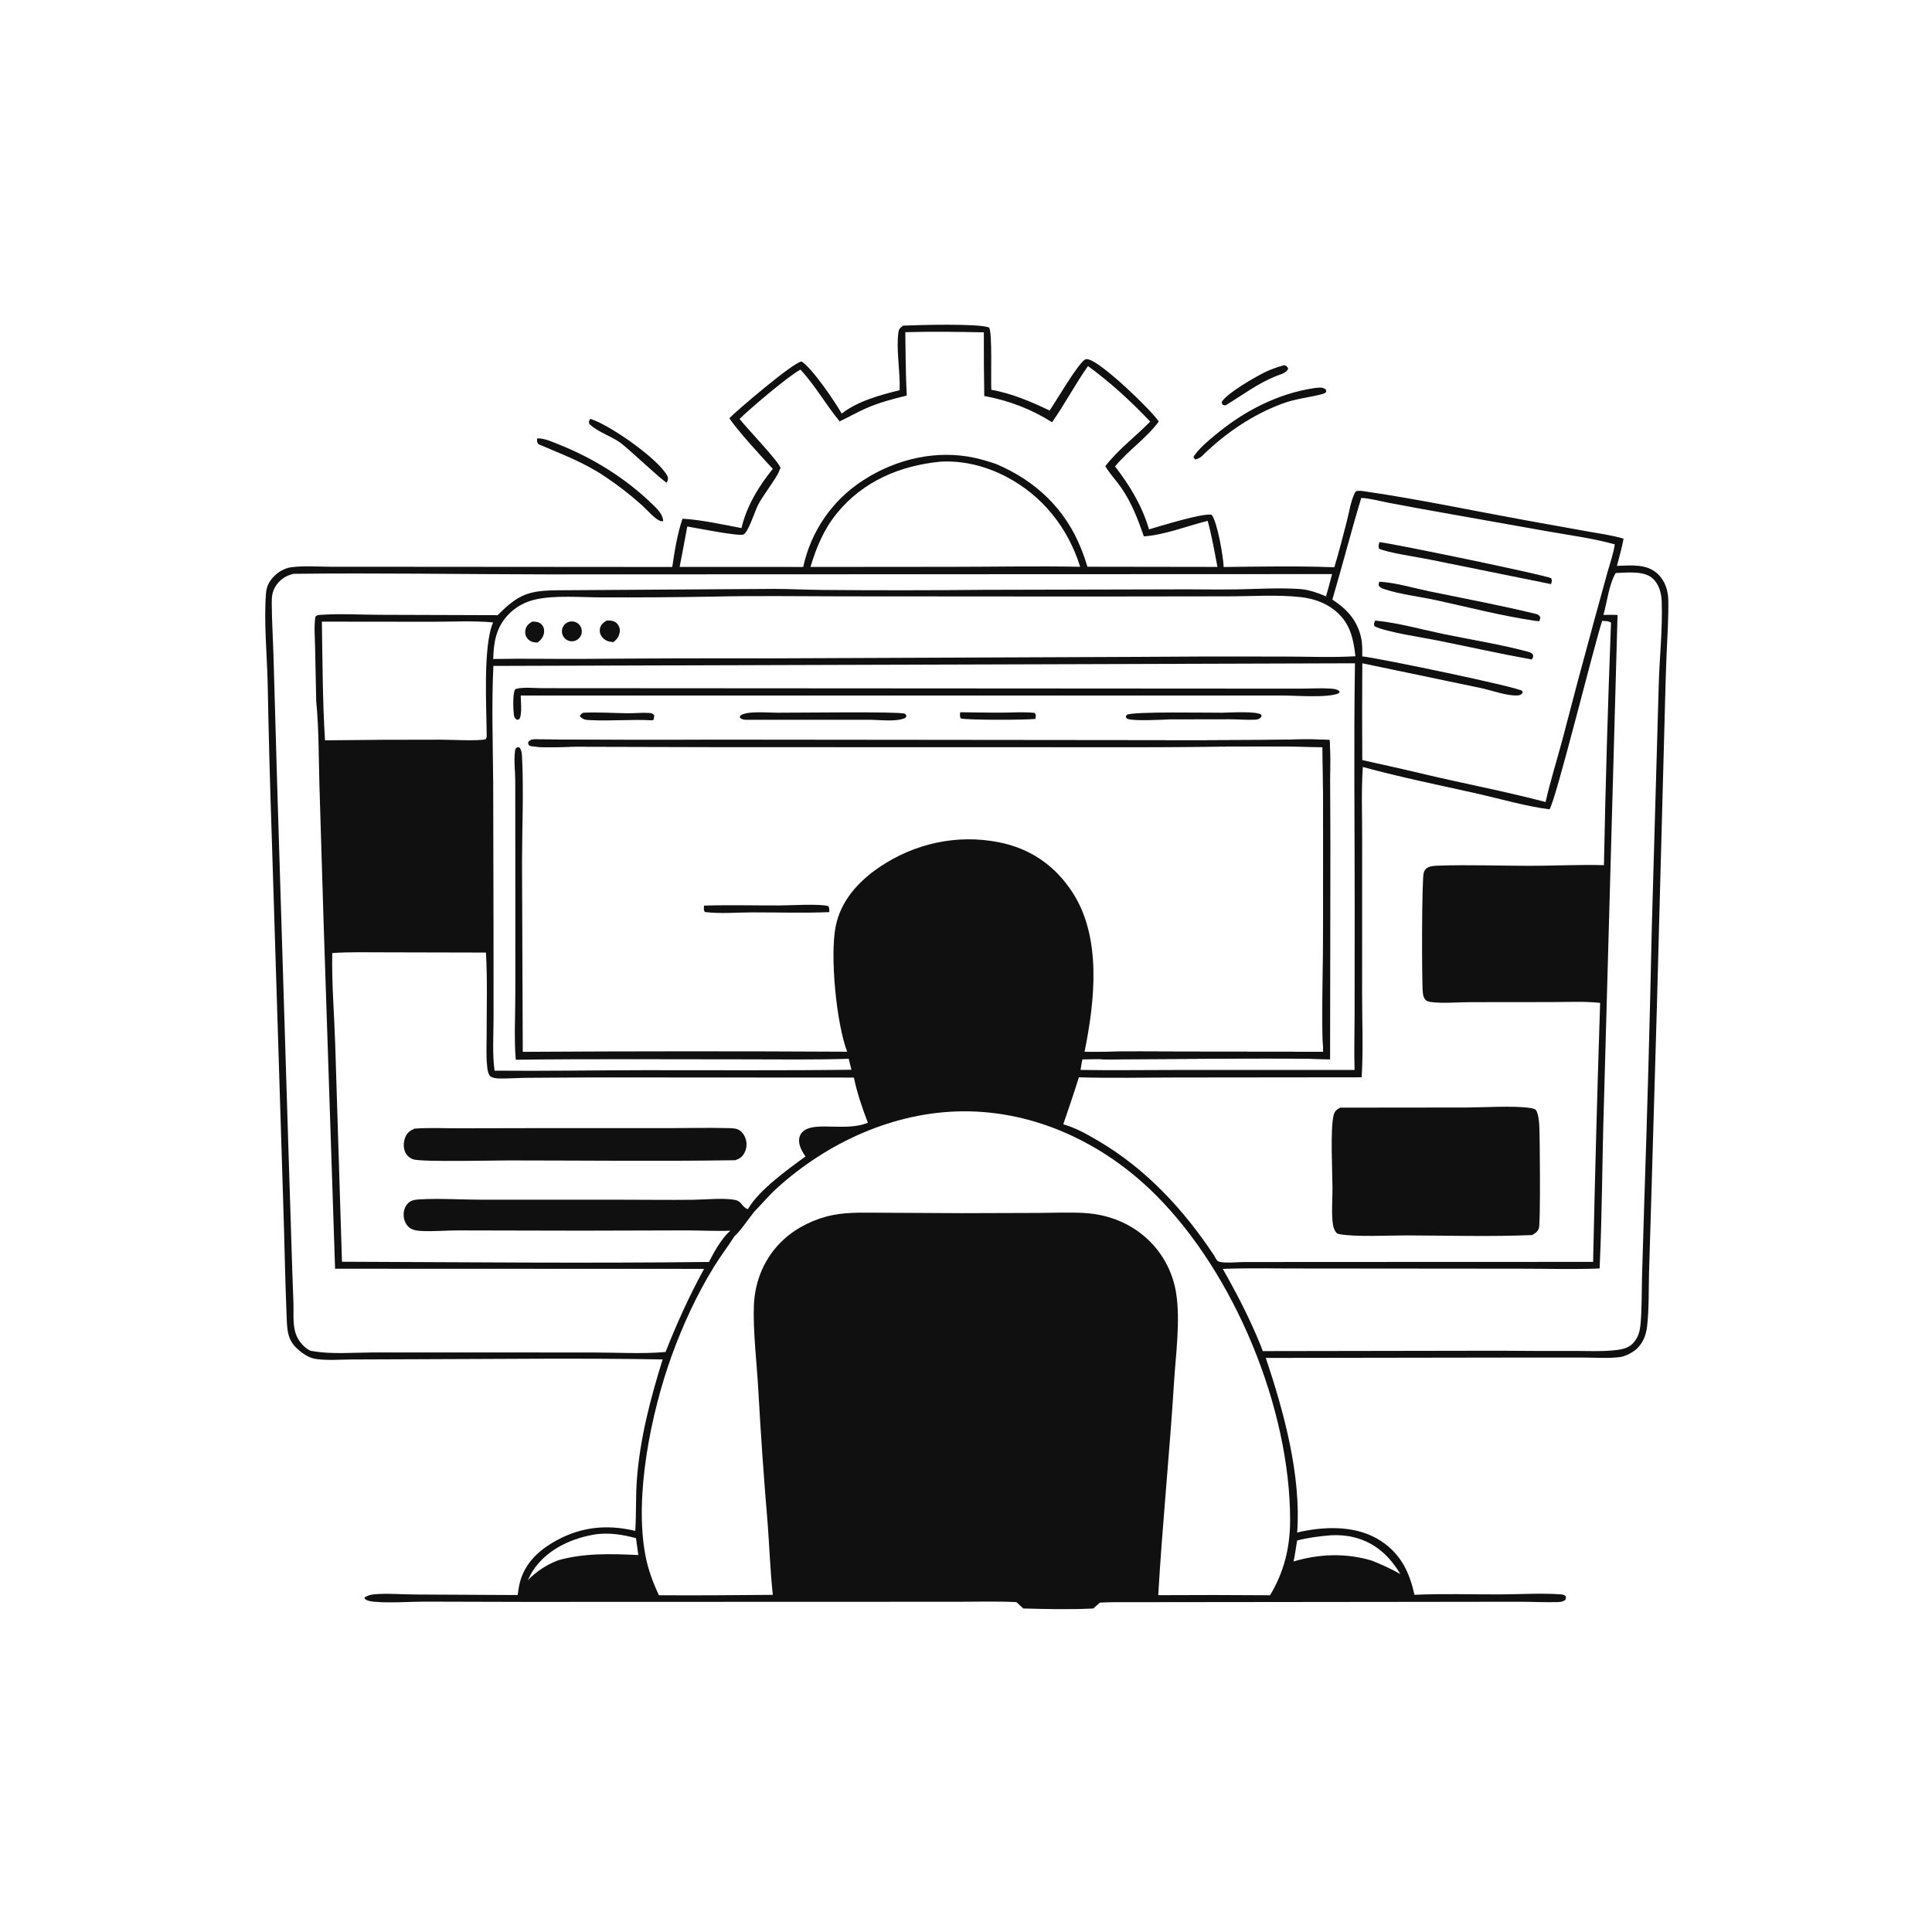 <?xml version="1.0" encoding="utf-8" ?>
<svg xmlns="http://www.w3.org/2000/svg" xmlns:xlink="http://www.w3.org/1999/xlink" width="1024" height="1024">
	<path fill="#111010" d="M478.693 172.587C486.712 172.264 518.232 171.332 524.223 173.566C526.056 176.195 525.062 201.136 525.428 206.592C536.326 208.536 546.4 212.854 556.323 217.59C559.99 212.172 570.882 193.523 574.841 190.725C575.664 190.144 576.079 190.297 577.066 190.545C584.114 192.312 609.839 216.953 614.169 223.412C607.667 232.277 597.966 238.725 590.989 247.227C598.743 257.188 605.487 268.377 608.993 280.579C615 278.86 636.983 271.932 642.179 272.8C645.266 276.731 648.394 295.138 648.562 300.523C668.039 300.287 687.775 299.922 707.233 300.658C709.641 292.649 711.739 284.467 713.825 276.367C715.119 271.342 715.988 264.989 718.488 260.483C720.228 259.816 722.288 260.283 724.092 260.546C752.382 264.673 780.638 270.678 808.778 275.788L841.436 281.659C847.769 282.803 854.356 283.663 860.518 285.496C859.643 290.366 858.281 295.137 857.015 299.917C864.472 299.737 872.801 298.631 878.698 304.243C882.547 307.905 884.142 312.961 884.232 318.171C884.399 327.747 883.727 337.382 883.325 346.95C882.84 358.477 882.57 370.058 882.271 381.595L878.241 531.463L875.15 637.451L874.015 674.64C873.799 683.999 874.033 693.576 873.005 702.89C872.51 707.373 870.971 711.516 867.702 714.731C865.714 716.686 861.465 718.916 858.69 719.271C852.407 720.075 845.46 719.531 839.103 719.534L801.494 719.536L670.908 719.73C680.44 748.169 689.733 782 687.526 812.301C688.274 812.097 689.005 811.909 689.765 811.751C703.684 808.87 719.642 808.679 731.949 816.763C742.409 823.633 747.128 833.364 749.669 845.279C764.619 844.603 779.8 845.101 794.774 845.068C805.482 845.045 816.809 844.277 827.461 845.053C828.34 845.117 828.944 845.371 829.713 845.775C830.086 846.853 830.035 846.894 829.673 847.986C828.289 848.93 827.182 849.099 825.544 849.144C818.717 849.33 811.728 848.947 804.88 848.95L751.75 849.02L589.875 849.195C587.569 849.187 585.253 849.335 582.948 849.428L579.47 852.523C567.235 853.164 554.619 852.846 542.364 852.525L538.684 849.139C528.3 848.661 517.78 848.97 507.38 848.97L452.819 848.983L279.008 849.04L225.016 848.896C216.352 848.915 207.177 849.717 198.578 848.968C196.715 848.805 194.379 848.588 193.122 847.114L193.334 846.629C194.919 845.638 196.39 845.2 198.261 845.03C205.337 844.388 213.219 845.108 220.358 845.12L274.373 845.406C274.672 843.248 274.971 841.082 275.492 838.964C277.78 829.678 284.229 822.928 292.208 818.052C306.34 809.415 320.741 807.629 336.697 811.39C337.304 802.305 336.877 793.158 337.574 784.048C339.25 762.136 344.714 741.445 351.205 720.532C308.075 719.75 264.808 720.328 221.67 720.418L186.436 720.552C180.34 720.58 173.585 721.155 167.557 720.297C163.626 719.736 160.32 717.391 157.449 714.761C152.679 710.392 152.246 705.578 151.988 699.503C151.097 678.492 150.795 657.449 150.075 636.431L144.039 443.573Q142.618 402.185 141.839 360.779C141.417 346.031 139.854 329.203 140.961 314.693C141.248 310.93 142.499 308.28 145.149 305.535C147.483 303.117 150.929 301.107 154.286 300.663C161.262 299.742 169.02 300.384 176.073 300.411L215.494 300.411L356.314 300.516C357.561 292.063 358.964 283.022 361.747 274.927C371.351 275.43 383.386 278.073 392.99 279.895C395.818 268.085 402.037 257.886 409.589 248.509C404.289 242.772 390.404 227.72 386.586 221.631C390.674 217.485 420.417 192.019 424.886 191.575C430.798 195.571 442.29 212.536 446.123 219.211C454.704 212.539 466.422 209.404 476.816 206.809C477.23 197.193 474.891 185.342 476.172 176.154C476.441 174.222 477.156 173.694 478.693 172.587ZM262.124 567.476C288.523 567.734 314.966 567.253 341.37 567.221C378.001 567.176 414.657 567.462 451.283 566.987L449.833 561.173C431.339 561.779 412.685 561.455 394.179 561.467C353.894 561.494 313.634 561.165 273.357 561.682C272.427 550.071 273.146 537.872 273.132 526.206L273.129 454.329L273.097 413.883C273.084 408.861 272.285 403.098 272.965 398.171C273.145 396.866 273.259 396.745 274.242 395.981L275.323 396.169C276.444 397.653 276.581 399.207 276.678 401.016C277.617 418.596 276.713 438.956 276.683 456.817L277.073 557.495Q363.039 556.969 449.005 557.434C443.257 542.085 439.89 507.003 442.865 491.313C445.446 477.703 454.805 467.295 465.988 459.698C484.647 447.021 507.274 441.998 529.495 446.432C546.075 449.74 558.977 458.597 568.268 472.718C584.119 496.811 580.261 530.64 574.838 557.448L582.029 557.531C596.923 557.137 611.877 557.384 626.778 557.387L701.357 557.468C700.418 540.524 701.185 523.198 701.201 506.217C701.235 469.486 701.553 432.699 700.979 395.976C668.543 395.133 635.879 396.002 603.419 395.972L381.095 395.918L306.332 395.731C298.212 395.654 288.539 396.857 280.614 395.22C279.874 394.196 280.033 394.356 280.065 393.208C281.244 392.049 282.152 391.856 283.807 391.882Q331.864 392.34 379.923 392.113L599.179 392.329Q634.444 392.489 669.708 392.218C681.242 392.169 693.191 391.46 704.676 392.227C705.263 399.176 704.955 406.298 704.963 413.278L705.046 448.339L704.949 561.42C675.274 560.558 645.3 561.261 615.602 561.289L594.382 561.411C591.001 561.441 587.134 561.843 583.801 561.357L573.705 561.511C573.256 563.312 573.039 565.248 572.717 567.081C588.897 567.369 605.123 567.115 621.31 567.119L717.956 567.101C717.634 557.509 717.955 547.819 717.966 538.214L718.015 480.908C718.038 437.814 717.476 394.641 718.159 351.558L261.507 352.95C260.499 373.514 261.241 394.176 261.399 414.75L261.575 491.109L261.594 539.715C261.587 548.798 260.898 558.495 262.124 567.476ZM722.315 406.511C721.485 419.042 721.977 431.824 721.972 444.39L721.946 526.917C721.94 541.499 722.61 556.463 721.705 570.994L624.296 571.095C606.846 571.093 589.255 571.528 571.819 570.994C569.254 579.387 566.366 587.607 563.549 595.912C570.092 597.71 576.188 601.204 582.011 604.62C607.541 619.596 627.47 641.189 643.68 665.698C644.38 666.897 644.828 668.393 646.3 668.758C649.88 669.646 655.654 668.909 659.448 668.909L695.367 668.876L844.374 668.825Q845.859 600.175 848.103 531.544L847.348 531.467C839.163 530.672 830.653 531.122 822.42 531.12L779.187 531.165C772.537 531.192 765.242 531.9 758.678 531.134C757.308 530.974 756.025 530.69 755.176 529.489C754.487 528.515 754.244 527.33 754.125 526.17C753.508 520.133 753.536 465.981 754.615 462.483C755.013 461.193 755.756 460.253 757.002 459.688C758.761 458.89 760.752 458.867 762.655 458.804C778.752 458.27 795.067 458.904 811.193 458.9C824.108 458.896 837.245 458.187 850.118 458.554Q851.382 394.282 853.872 330.045C852.866 329.148 850.533 329.153 849.172 329.071C844.961 341.812 824.522 424.592 821.271 428.935C809.418 427.53 795.265 423.415 783.407 420.736C763.025 416.131 742.476 412.027 722.315 406.511ZM349.243 845.507C369.355 845.651 389.497 845.464 409.61 845.305C408.259 832.853 407.83 820.176 406.892 807.673Q403.895 772.396 401.938 737.046C401.184 723.076 399.048 705.5 399.575 691.905C400.094 678.521 405.477 665.995 415.429 656.907C422.475 650.473 431.986 645.88 441.324 644.026C450.014 642.301 459.309 642.784 468.134 642.782L510.009 643.006L550.499 642.878C558.482 642.825 566.616 642.461 574.586 642.907C588.911 643.709 602.017 649.436 611.616 660.256Q612.779 661.582 613.845 662.987Q614.912 664.393 615.876 665.87Q616.84 667.347 617.698 668.889Q618.555 670.43 619.302 672.029Q620.048 673.627 620.679 675.274Q621.31 676.922 621.824 678.609Q622.337 680.297 622.729 682.017Q623.122 683.737 623.392 685.48C625.675 700.233 623.185 717.705 622.256 732.666C619.918 770.295 616.068 807.843 613.89 845.474Q643.523 845.284 673.155 845.52C680.573 833.217 683.767 820.166 683.789 805.861C683.883 746.504 654.299 674.771 612.163 632.944C585.034 606.014 548.715 588.643 510.002 589.024C473.696 589.382 438.522 605.512 411.799 629.74C407.566 633.577 403.849 638.061 399.842 642.141C397.374 645.153 391.897 653.135 389.35 655.154C385.873 660.61 381.919 665.735 378.51 671.258C369.366 686.075 361.855 702.385 355.946 718.751C345.136 748.691 336.085 792.76 342.072 824.367C343.485 831.827 346.023 838.659 349.243 845.507ZM181.253 668.747C246.049 668.979 310.964 669.643 375.754 668.864C378.584 663.329 382.421 656.434 387.089 652.289C379.317 652.619 371.36 652.128 363.561 652.133L307.996 652.279L243.394 652.143C236.663 652.078 229.508 652.837 222.854 652.405C221.005 652.284 219.007 652.005 217.424 650.967C215.539 649.73 214.355 647.444 214.037 645.254C213.681 642.794 214.232 640.097 215.87 638.175C217.557 636.196 219.665 635.862 222.131 635.714C232.976 635.063 244.332 635.863 255.242 635.868L329.06 635.869C341.841 635.868 354.642 636.057 367.419 635.904C374.364 635.821 382.273 634.865 389.14 635.889C392.963 636.459 392.811 638.944 395.514 640.495C395.793 640.655 396.105 640.749 396.4 640.876C402.124 630.84 417.39 619.905 426.944 612.954C425.134 610.452 423.055 606.698 423.595 603.442C423.902 601.583 424.866 600.11 426.428 599.059C433.051 594.6 448.842 599.747 459.996 595.077C457.035 587.38 454.255 579.22 452.571 571.136L313.5 571.055L279.292 571.264C274.376 571.325 269.358 571.701 264.456 571.607C262.715 571.574 261.3 571.346 259.802 570.459C258.546 568.832 258.364 566.815 258.163 564.827C257.606 559.311 257.945 553.471 257.934 547.918C257.907 533.637 258.402 519.13 257.559 504.877L204.137 504.754C194.863 504.781 185.354 504.473 176.106 505.142C175.765 521.175 177.158 537.407 177.665 553.444L181.253 668.747ZM177.596 672.458L171.459 487.044L169.285 415.467C168.858 400.968 169.04 386.034 167.595 371.611L167.007 343.012C166.911 337.744 166.374 332.063 167.149 326.859C168.074 326.054 168.324 326.009 169.593 325.913C179.854 325.136 190.714 325.832 201.02 325.858L263.771 326.059C274.911 314.822 280.389 312.919 296.234 312.856L410.451 312.123C418.86 312.14 427.284 312.604 435.7 312.676C464.252 312.92 492.879 312.934 521.43 312.616L622.917 312.374C633.673 312.299 644.46 312.566 655.201 312.384C666.304 312.196 677.678 311.451 688.755 312.178C693.699 312.502 698.298 314.206 702.839 316.07C703.909 312.148 705.061 308.231 706.016 304.28L290.105 304.432C245.265 304.378 200.416 303.607 155.571 304.136Q154.858 304.283 154.163 304.5Q153.468 304.716 152.798 305Q152.128 305.284 151.489 305.633Q150.85 305.982 150.249 306.392Q149.647 306.801 149.089 307.269Q148.531 307.736 148.022 308.256Q147.512 308.775 147.056 309.343Q146.601 309.91 146.203 310.52C144.321 313.399 144.012 316.202 144.028 319.556C144.073 329.061 144.701 338.592 144.967 348.096L146.896 415.48L152.871 609.044L154.922 673.802L155.536 690.765C155.677 695.608 155.17 700.866 156.356 705.587C157.373 709.635 160.13 713.366 163.725 715.516C164.472 715.963 165.225 716.067 166.068 716.204C176.181 717.842 187.156 716.881 197.391 716.832L245.918 716.816L315.303 716.859C327.65 716.874 340.488 717.676 352.752 716.584C358.748 701.436 365.334 686.82 373.179 672.527L177.596 672.458ZM606.279 284.294C603.113 275.202 599.773 266.457 594.257 258.468C591.631 254.663 588.141 251.05 585.844 247.085C592.594 238.283 601.895 231.367 609.634 223.458C599.549 212.793 588.524 202.673 576.653 194.017C569.865 203.666 564.366 214.195 557.619 223.794C546.277 216.697 534.798 212.305 521.689 209.887Q521.388 193.019 521.456 176.148C507.663 175.843 493.621 175.673 479.829 176.062C479.96 187.266 480.026 198.47 480.599 209.663C473.116 211.481 465.908 213.356 458.837 216.496C454.132 218.585 449.671 221.162 445.02 223.344C437.728 214.464 432.1 204.403 424.276 195.894C418.006 199.151 397.695 216.453 391.997 221.998L392.379 222.504C395.709 226.85 413.277 245.089 413.738 248.193C413.591 248.351 413.396 248.475 413.296 248.666C413.162 248.919 413.157 249.223 413.056 249.492C411.467 253.735 404.207 262.644 401.513 268.167C400.21 270.84 396.34 282.714 393.956 283.346C390.694 284.21 369.359 279.876 364.27 279.053C362.898 286.186 361.671 293.374 360.202 300.484L425.728 300.497Q426.105 298.733 426.569 296.989Q427.034 295.245 427.584 293.527Q428.134 291.809 428.769 290.12Q429.404 288.431 430.122 286.775Q430.84 285.12 431.639 283.502Q432.438 281.885 433.317 280.309Q434.196 278.733 435.151 277.202Q436.107 275.672 437.138 274.191Q438.168 272.71 439.271 271.282Q440.374 269.853 441.546 268.482Q442.718 267.11 443.957 265.799Q445.196 264.487 446.499 263.238Q447.802 261.99 449.165 260.807Q450.528 259.625 451.948 258.512Q453.368 257.399 454.841 256.357Q456.315 255.316 457.838 254.349C475.139 243.223 496.408 238.256 516.692 242.684Q522.498 244.011 528.112 245.998C548.768 254.787 564.463 269.513 572.914 290.559Q574.884 295.379 576.34 300.378L645.27 300.479C643.732 292.347 642.268 284.06 640.105 276.069C629.218 278.749 617.422 283.512 606.279 284.294ZM722.029 347.893C730.962 348.808 804.991 364.243 806.861 366.228L806.964 367.356C806.046 368.373 805.518 368.539 804.132 368.599C798.252 368.853 790.565 365.846 784.735 364.638L722.054 351.551Q721.859 377.203 722.034 402.853C732.231 405.152 742.455 407.369 752.622 409.794C774.745 415.11 797.202 419.279 819.2 425.089C821.673 414.005 825.18 403.033 828.102 392.05Q836.409 359.99 845.187 328.056L851.977 303.375C853.347 298.509 855.13 293.527 855.879 288.523C844.351 285.309 832.206 283.716 820.428 281.65L764.77 271.758Q750.315 269.196 735.892 266.46C731.267 265.591 726.158 264.117 721.498 263.915C716.084 281.781 711.479 299.877 706.174 317.776C714.04 322.963 719.537 328.88 721.499 338.433C722.136 341.536 722.044 344.741 722.029 347.893ZM572.508 300.415C566.077 279.753 552.522 262.653 533.202 252.6C522.571 247.069 510.41 243.964 498.384 244.694C477.114 246.798 457.602 254.979 443.786 271.795C436.66 280.469 432.792 289.861 429.564 300.494L505.625 300.426C527.891 300.408 550.252 299.954 572.508 300.415ZM172.263 392.391Q203.107 391.999 233.954 392.049C238.796 392.042 253.832 392.869 257.408 391.798C257.614 391.397 257.865 391.007 257.966 390.566C257.899 375.138 255.884 342.607 261.342 329.882C250.726 328.92 239.578 329.548 228.889 329.542L170.6 329.481C170.954 350.391 170.959 371.524 172.263 392.391ZM315.904 813.191C303.5 815.138 291.137 820.62 283.516 830.942C282.015 832.974 280.868 835.247 279.74 837.501C284.542 832.785 289.391 829.521 295.656 827.041C309.348 823.065 324.213 823.526 338.318 824.205Q337.673 819.733 337.089 815.252C330.061 813.372 323.192 812.264 315.904 813.191ZM727.239 827.202C732.337 829.281 737.411 831.528 742.191 834.277C736.474 824.642 728.853 817.646 717.794 814.833C713.746 813.803 709.534 813.515 705.372 813.724C699.273 814.253 693.417 814.93 687.483 816.519C686.882 820.203 686.416 823.97 685.608 827.611C699.3 823.516 713.499 823.043 727.239 827.202ZM377.722 316.226Q348.218 316.734 318.709 316.62C307.89 316.62 294.289 315.403 283.947 317.697C278.311 318.947 273.248 321.662 269.273 325.903C262.944 332.657 261.632 340.381 261.413 349.282C276.715 348.966 292.049 349.299 307.358 349.235Q358.107 348.832 408.858 348.946L599.091 348.177Q639.212 347.843 679.334 347.99C692.246 347.955 705.537 348.589 718.408 347.827C717.239 337.932 715.495 329.849 707.215 323.302C702.085 319.245 695.764 317.186 689.321 316.473C676.931 315.103 663.489 316.068 651.004 316.073L576.617 316.17L446.444 316.081C423.561 316.07 400.597 315.671 377.722 316.226ZM849.855 325.923C852.339 325.9 854.859 325.785 857.336 325.971L850.064 586.5C849.155 615.102 849.18 643.726 847.822 672.313C833.948 672.904 819.93 672.409 806.031 672.433L691.863 672.333C677.314 672.406 662.63 671.963 648.101 672.554C655.672 685.837 662.298 698.714 668.079 712.863L669.294 716.114L794.001 715.913Q814.392 716.09 834.784 716.023C841.269 716.013 848.001 716.363 854.449 715.789C858.082 715.465 862.627 714.947 865.252 712.239C868.389 709.001 869.186 705.672 869.564 701.315C870.252 693.376 870.087 685.307 870.284 677.343L871.479 637.73Q873.93 564.783 875.484 491.812L879.134 364.045C879.476 349.165 881.291 333.527 880.731 318.743C880.562 314.291 879.336 309.651 875.938 306.551C871.35 302.367 862.136 303.528 856.362 303.71C852.749 309.784 851.783 319.114 849.855 325.923Z"/>
	<path fill="#111010" d="M287.218 364.744L558.61 364.91L658.008 364.972L689.901 364.983C694.792 364.979 699.793 364.648 704.67 364.934C706.42 365.036 708.833 365.141 710.065 366.534L709.652 367.395C704.25 370.03 687.028 368.653 680.25 368.639L275.996 368.635C276.015 371.621 276.793 378.395 275.409 380.826C275.026 381.5 274.655 381.375 273.972 381.515C273.044 380.789 272.546 380.32 272.379 379.089C272.027 376.493 271.604 367.039 273.178 365.214C277.28 364.016 282.949 364.735 287.218 364.744Z"/>
	<path fill="#111010" d="M412.069 377.753C419.932 377.823 476.585 377.03 479.424 378.246C480.233 378.592 480.112 378.786 480.428 379.543L479.809 380.538C474.989 382.693 466.897 381.557 461.625 381.499L395.648 381.507C394.164 381.493 393.158 381.352 392.106 380.288L392.378 379.305C395.662 376.627 407.373 377.801 412.069 377.753Z"/>
	<path fill="#111010" d="M647.806 377.752C651.856 377.719 666.067 376.762 668.589 378.853C668.582 379.596 668.765 379.797 668.165 380.351C667.409 381.048 666.589 381.374 665.574 381.433C661.126 381.695 656.474 381.24 651.999 381.239L619.948 381.291C615.771 381.481 600.689 382.287 597.541 380.985C596.833 380.692 596.923 380.293 596.71 379.63L597.284 378.838C601.151 377.005 640.509 377.826 647.806 377.752Z"/>
	<path fill="#111010" d="M373.157 479.99C386.465 479.589 399.883 479.945 413.204 479.906C418.931 479.889 434.045 478.916 439.013 480.251C439.717 481.486 439.561 482.047 439.521 483.444C426.002 484.005 412.293 483.559 398.754 483.58C390.629 483.593 381.627 484.399 373.595 483.39C372.802 482.174 373.082 481.415 373.157 479.99Z"/>
	<path fill="#111010" d="M309.159 377.758C316.931 377.379 324.94 377.962 332.744 378.043C336.475 378.081 340.345 377.61 344.047 377.886C345.385 377.986 345.965 378.155 346.803 379.182L346.415 381.529L345.571 381.769C334.796 381.201 323.909 382.209 313.117 381.689C310.474 381.562 309.129 381.573 307.29 379.566C307.864 378.62 308.136 378.211 309.159 377.758Z"/>
	<path fill="#111010" d="M508.939 377.508C516.343 377.564 523.735 377.756 531.14 377.717C536.801 377.687 542.818 377.221 548.435 377.862C549.287 379.063 548.958 379.61 548.801 381.04C543.776 381.627 513.527 381.731 509.255 380.813C508.572 379.458 508.775 378.985 508.939 377.508Z"/>
	<path fill="#111010" d="M710.265 587.074L777.127 587.003C786.629 586.973 802.106 585.948 810.804 587.224C811.774 587.366 813.683 587.653 814.208 588.538C815.318 590.41 815.664 593.855 815.822 596.006C816.178 600.862 816.558 648.452 815.662 650.897C814.933 652.886 813.817 653.632 812.021 654.61C789.982 655.532 767.672 654.853 745.609 654.79C736.301 654.764 718.258 655.747 709.707 654.081C708.604 653.866 708.232 653.406 707.663 652.47C706.527 650.602 706.302 648.073 706.164 645.932C705.817 640.543 706.268 635.03 706.242 629.623C706.198 620.724 705.024 598.51 706.829 591.163C707.367 588.976 708.396 588.114 710.265 587.074Z"/>
	<path fill="#111010" d="M219.731 598.192C227.586 597.632 235.735 598.045 243.621 598.019L290.724 597.924L354.031 597.943C364.608 597.936 375.271 597.635 385.839 597.922C387.405 597.964 389.655 597.958 391.076 598.608C393.06 599.516 394.417 601.343 395.122 603.366C396.009 605.915 395.843 608.415 394.666 610.839C393.549 613.139 392.066 614.114 389.711 614.94C349.685 615.554 309.572 615.064 269.537 615.049C261.789 615.046 223.201 615.951 219.042 614.48C217.072 613.783 215.52 612.424 214.699 610.486C213.665 608.045 213.854 605.05 214.873 602.634C215.885 600.236 217.43 599.221 219.731 598.192Z"/>
	<path fill="#111010" d="M731.114 287.334C738.148 288.019 820.126 304.992 822.216 306.508C822.699 307.909 822.505 308.145 822.083 309.594L757.17 296.447C751.846 295.378 734.909 292.856 730.907 290.783C730.419 289.402 730.779 288.737 731.114 287.334Z"/>
	<path fill="#111010" d="M728.864 328.944Q729.462 328.981 730.058 329.042C741.056 330.146 754.051 333.76 765.074 336.041C779.664 339.059 795.972 341.657 810.222 345.526C811.299 345.818 811.846 346.163 812.546 347.023C812.681 348.345 812.579 348.389 811.875 349.535C795.144 346.543 778.588 342.821 761.932 339.466C754.159 337.9 734.932 335.089 728.508 331.935C728.009 330.51 728.287 330.369 728.864 328.944Z"/>
	<path fill="#111010" d="M730.972 308.329C738.636 308.56 749.916 311.836 757.65 313.429C776.416 317.295 795.497 320.868 814.101 325.402C815.436 325.728 815.757 326.098 816.447 327.243L815.943 329.217C815.212 329.213 814.524 329.18 813.799 329.073C796.176 326.493 778.546 321.892 761.142 318.103C752.278 316.174 742.509 315.105 733.913 312.32C732.407 311.832 731.6 311.525 730.653 310.25L730.972 308.329Z"/>
	<path fill="#111010" d="M321.494 328.912C322.174 328.896 322.554 328.875 323.263 328.916C324.899 329.012 326.236 329.47 327.283 330.762C328.303 332.021 328.722 333.588 328.445 335.192C328.057 337.436 326.923 338.971 325.147 340.316C324.869 340.294 324.591 340.277 324.314 340.252C322.184 340.055 320.421 339.291 319.072 337.574C318.062 336.289 317.71 334.918 317.945 333.287C318.251 331.163 319.811 329.983 321.494 328.912Z"/>
	<path fill="#111010" d="M300.822 329.875Q301.138 329.724 301.471 329.615Q301.803 329.507 302.148 329.443Q302.492 329.38 302.842 329.363Q303.191 329.346 303.54 329.375Q303.889 329.404 304.231 329.479Q304.573 329.554 304.902 329.673Q305.231 329.793 305.542 329.955Q305.852 330.117 306.138 330.319Q306.424 330.521 306.681 330.758Q306.938 330.996 307.161 331.266Q307.384 331.536 307.57 331.832Q307.756 332.129 307.9 332.448Q308.045 332.767 308.146 333.102Q308.248 333.437 308.304 333.782Q308.36 334.128 308.37 334.478Q308.38 334.828 308.343 335.176Q308.306 335.524 308.224 335.865Q308.142 336.205 308.015 336.531Q307.889 336.858 307.72 337.165Q307.551 337.471 307.344 337.753Q307.136 338.035 306.892 338.287Q306.649 338.539 306.375 338.756Q306.1 338.974 305.8 339.153Q305.499 339.332 305.177 339.47Q305.06 339.52 304.94 339.565Q304.82 339.609 304.699 339.648Q304.577 339.687 304.454 339.719Q304.331 339.752 304.206 339.779Q304.081 339.806 303.955 339.826Q303.829 339.847 303.702 339.861Q303.576 339.876 303.448 339.884Q303.321 339.893 303.193 339.895Q303.066 339.897 302.938 339.893Q302.811 339.889 302.683 339.879Q302.556 339.869 302.43 339.853Q302.303 339.837 302.177 339.814Q302.052 339.792 301.927 339.763Q301.803 339.735 301.68 339.7Q301.557 339.666 301.436 339.626Q301.315 339.585 301.196 339.539Q301.077 339.493 300.961 339.441Q300.844 339.389 300.73 339.332Q300.616 339.275 300.505 339.212Q300.394 339.149 300.286 339.081Q300.178 339.012 300.074 338.939Q299.969 338.866 299.869 338.787Q299.768 338.709 299.671 338.626Q299.574 338.543 299.481 338.455Q299.389 338.368 299.3 338.276Q299.212 338.184 299.128 338.087Q299.044 337.991 298.965 337.891Q298.886 337.791 298.812 337.687Q298.738 337.583 298.669 337.476Q298.6 337.368 298.536 337.258Q298.472 337.147 298.414 337.034Q298.356 336.92 298.303 336.804Q298.25 336.688 298.203 336.569Q298.156 336.451 298.115 336.33Q298.074 336.209 298.038 336.086Q298.003 335.964 297.974 335.84Q297.944 335.715 297.921 335.59Q297.898 335.465 297.88 335.338Q297.863 335.212 297.852 335.085Q297.841 334.957 297.836 334.83Q297.831 334.702 297.832 334.575Q297.833 334.447 297.841 334.32Q297.848 334.192 297.862 334.066Q297.875 333.939 297.895 333.813Q297.915 333.687 297.941 333.562Q297.966 333.437 297.998 333.313Q298.03 333.189 298.068 333.068Q298.106 332.946 298.149 332.826Q298.193 332.706 298.242 332.588Q298.291 332.47 298.346 332.355Q298.401 332.24 298.462 332.128Q298.522 332.015 298.588 331.906Q298.654 331.797 298.725 331.691Q298.796 331.585 298.872 331.482Q298.949 331.38 299.03 331.281Q299.111 331.183 299.196 331.088Q299.282 330.994 299.372 330.903Q299.462 330.813 299.557 330.727Q299.651 330.641 299.749 330.56Q299.848 330.479 299.95 330.403Q300.052 330.326 300.158 330.255Q300.264 330.184 300.373 330.118Q300.482 330.052 300.595 329.991Q300.707 329.93 300.822 329.875Z"/>
	<path fill="#111010" d="M282.122 329.433C283.903 329.485 285.536 329.543 286.912 330.845C288.081 331.952 288.546 333.459 288.378 335.026C288.102 337.587 286.878 338.957 284.976 340.559C284.768 340.558 284.56 340.567 284.352 340.557C282.443 340.469 280.736 339.93 279.51 338.37C278.483 337.063 278.153 335.528 278.484 333.899C278.956 331.58 280.181 330.618 282.122 329.433Z"/>
	<path fill="#111010" d="M700.979 395.976C668.543 395.133 635.879 396.002 603.419 395.972L381.095 395.918L306.332 395.731C298.212 395.654 288.539 396.857 280.614 395.22C279.874 394.196 280.033 394.356 280.065 393.208C281.244 392.049 282.152 391.856 283.807 391.882Q331.864 392.34 379.923 392.113L599.179 392.329Q634.444 392.489 669.708 392.218C681.242 392.169 693.191 391.46 704.676 392.227C705.263 399.176 704.955 406.298 704.963 413.278L705.046 448.339L704.949 561.42C675.274 560.558 645.3 561.261 615.602 561.289L594.382 561.411C591.001 561.441 587.134 561.843 583.801 561.357C581.415 560.682 578.397 561.645 576.376 560.537C575.508 560.06 575.611 559.668 575.324 558.791C576.336 557.658 580.323 557.792 582.029 557.531C596.923 557.137 611.877 557.384 626.778 557.387L701.357 557.468C700.418 540.524 701.185 523.198 701.201 506.217C701.235 469.486 701.553 432.699 700.979 395.976Z"/>
	<path fill="#111010" d="M284.693 232.375C284.822 232.367 284.951 232.353 285.08 232.352C288.836 232.32 292.97 234.296 296.419 235.67C314.514 242.878 331.897 253.702 345.903 267.367C348.395 269.798 351.432 272.623 351.486 276.289C350.918 276.27 350.278 276.249 349.743 276.034C346.88 274.887 342.689 269.972 340.188 267.73Q330.998 259.477 320.715 252.634C309.651 245.127 297.542 240.651 285.357 235.431C284.499 234.11 284.591 233.969 284.693 232.375Z"/>
	<path fill="#111010" d="M696.821 205.669C698.601 205.482 700.884 205.05 702.406 206.239C703.023 206.721 702.856 207.029 702.917 207.743C702.038 208.505 701.582 208.678 700.471 208.961C693.35 210.776 686.569 211.346 679.519 213.977C663.893 219.81 649.941 229.305 637.975 240.829C636.491 242.458 635.51 243.045 633.363 243.549L632.584 242.165C633.127 241.283 633.006 241.424 633.584 240.674C636.545 236.832 640.284 233.736 643.988 230.64C659.095 218.016 677.214 208.518 696.821 205.669Z"/>
	<path fill="#111010" d="M312.836 222.006C322.465 224.749 348.816 243.054 353.634 252.141C354.427 253.636 353.927 254.376 353.422 255.848C351.043 254.861 333.489 238.101 328.911 234.75C323.777 230.992 316.918 229.113 312.367 224.698C311.945 223.28 312.12 223.33 312.836 222.006Z"/>
	<path fill="#111010" d="M680.701 193.542C682.033 194.039 682.03 194.084 682.777 195.302C682.048 197.764 678.204 198.551 675.913 199.495C666.195 203.5 658.597 209.365 649.713 214.764C648.511 214.883 648.706 214.816 647.769 214.231L647.529 213.017C650.399 208.323 665.619 199.56 670.823 197.099C674.036 195.579 677.277 194.477 680.701 193.542Z"/>
</svg>
